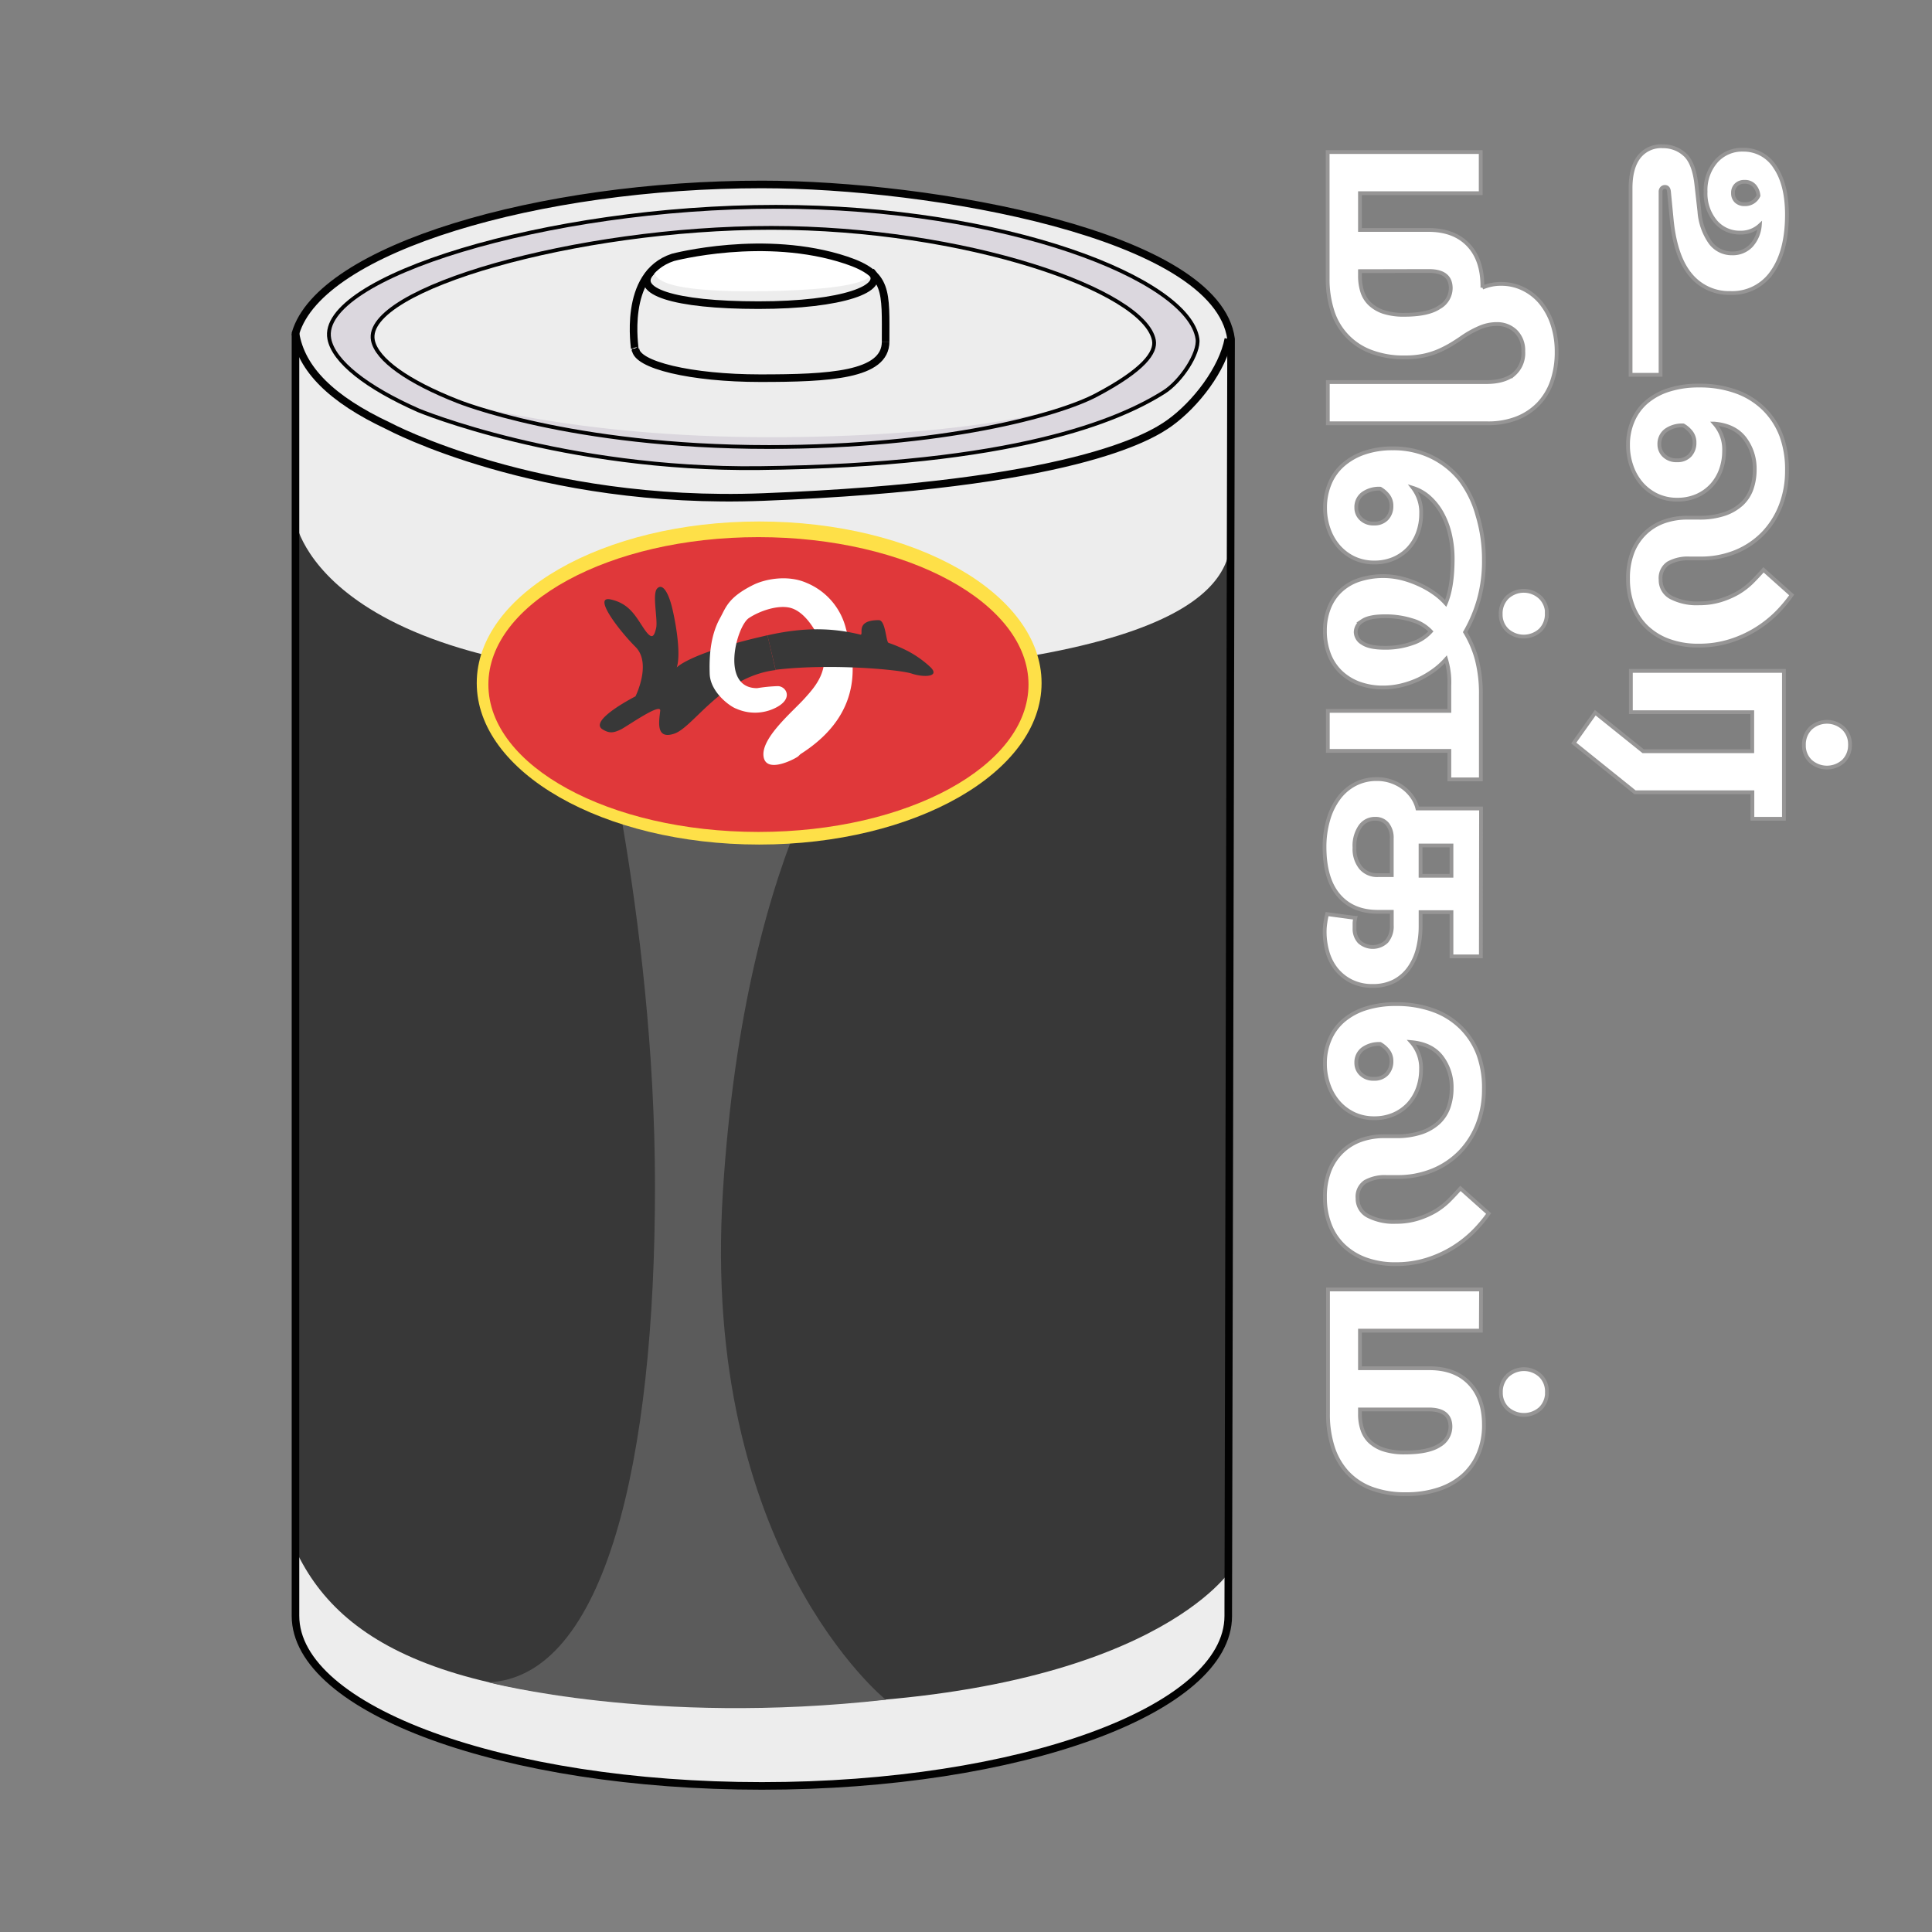 <svg xmlns="http://www.w3.org/2000/svg" viewBox="0 0 510 510"><rect x="0" y="0" width="510" height="510" fill="#808080" stroke="none"/><defs><style>.cls-1{fill:#ededed;}.cls-2{fill:#383838;}.cls-3{fill:#5b5b5b;}.cls-4{fill:#fee048;}.cls-5{fill:#e0383a;}.cls-10,.cls-6{fill:#fff;}.cls-7{fill:#dbd7de;}.cls-8,.cls-9{fill:none;stroke:#020202;}.cls-10,.cls-8,.cls-9{stroke-miterlimit:10;}.cls-8{stroke-width:2px;}.cls-10{stroke:#969595;}</style></defs><title>024 - Dry Cell Battery</title><g id="Layer_25" data-name="Layer 25"><path class="cls-1" d="M78,88c6.56-22.53,64.53-39.31,123.12-39.31,44.55,0,120.14,13.15,123.85,40.79v2.23l-.74,333v1.86c0,24.78-55.12,44.87-123.11,44.87S78,451.31,78,426.53V88Z"/><path class="cls-2" d="M78,137.56s6.52,45.25,125.34,41.63C325,175.48,325,149.88,325,139.69v274.6s-20.78,33.26-113.47,35.6C123.27,452.11,90.64,436.22,78,409.1Z"/><path class="cls-3" d="M155.9,177s17,64,17,136.21-13.08,129.48-43.94,130.88c0,0,43.3,11.52,104.86,4.6,0,0-48.95-39.3-43-134s37-130.24,43-136.22C236.74,175.48,178.15,182.9,155.9,177Z"/><ellipse class="cls-4" cx="200.4" cy="180.3" rx="74.55" ry="42.64"/><ellipse class="cls-5" cx="200.21" cy="180.7" rx="71.29" ry="38.91"/><path class="cls-2" d="M204.74,176.88a23.85,23.85,0,0,0-4.34.93C189,181.33,182.63,192,178.09,193.63c-5.08,1.79-4.12-3.23-3.81-6,.26-2.26-8.58,4-10.34,4.9-2.17,1.08-3.23,1-4.89,0-3.91-2.43,9.53-9.13,8.7-8.71,0,0,4.36-8.71,0-13.06s-11.43-13.61-6.53-12.52,6.53,4.36,8.71,7.62,2.72,2.18,3.26,0-1.1-9,.27-10.49,3,.81,4.09,5.59,2.17,12,1.09,15.24c0,0,2.91-3.4,20.67-7.74l3.28-.77"/><path class="cls-6" d="M187.34,177.85c.16,4.93,5.44,8.71,7.08,9.25a12.12,12.12,0,0,0,10.32-.26c4.88-2.45,2.74-5.72.56-5.72a42.21,42.21,0,0,0-5.44.54c-9.8,0-5.44-16.32-2.18-18.5,2.9-1.93,7.67-3.52,10.89-2.72,4.35,1.09,7.36,7.18,8.16,9.25,2.72,7.07-1.72,11.76-4.35,14.69-3.13,3.48-11.43,10.34-10.83,15.24s8.65.54,9.19,0l.55-.54c18-11.43,13.92-26.38,12-33.2a17.62,17.62,0,0,0-10.34-12c-4.9-2.18-10.88-1.09-14.15.54-6.62,3.31-7.17,5.94-8.71,8.71C187.34,168.06,187.22,174,187.34,177.85Z"/><path class="cls-2" d="M202.59,167.71c10.35-2.35,17.82-1.82,24.48-.2,1.19.29-1.63-3.81,4.9-3.81,1.85,0,1.87,5.78,2.6,6a38.12,38.12,0,0,1,5,2.13,27.6,27.6,0,0,1,6,4.24c2.72,2.61-1.63,2.83-4.9,1.74s-21.76-2.72-35.93-1"/><path class="cls-7" d="M307.2,103.54c4.54-2.83,9.44-10.31,8.9-14.09-2.25-15.69-50.42-34.86-111.25-34.86S83.88,73.42,86.93,89.45c1.15,6,9.83,12.82,23.57,18.89,0,0,38,15.8,89.9,15.23C267.89,122.82,295.33,111,307.2,103.54Z"/><path class="cls-8" d="M324.26,89.45c-1.47,7.9-8.54,17.22-15.58,22.25-5.19,3.71-25.95,16.32-107.16,19.5-59.66,2.34-99-18.76-99-18.76C87.42,105.35,79.53,97.4,78,88"/><path class="cls-8" d="M78,88c6.56-22.53,64.53-39.31,123.12-39.31,44.55,0,120.14,13.15,123.85,40.79v2.23l-.74,333v1.86c0,24.78-55.12,44.87-123.11,44.87S78,451.31,78,426.53V88Z"/><path class="cls-9" d="M307.2,103.54c4.54-2.83,9.44-10.31,8.9-14.09-2.25-15.69-50.42-34.86-111.25-34.86S83.88,73.42,86.93,89.45c1.15,6,9.83,12.82,23.57,18.89,0,0,38,15.8,89.9,15.23C267.89,122.82,295.33,111,307.2,103.54Z"/><path class="cls-1" d="M289.4,104.28C302,97.61,305.21,93,304.6,89.82c-2.5-13.14-49.69-29.67-101-29.67S95.85,76.3,98.43,89.82c1,5.16,9.38,11,22.32,16.08,0,0,30,9.51,82.62,9.51C249.28,115.41,279.4,109.58,289.4,104.28Z"/><path class="cls-9" d="M289.4,104.28C302,97.61,305.21,93,304.6,89.82c-2.5-13.14-49.69-29.67-101-29.67S95.85,76.3,98.43,89.82c1,5.16,9.38,11,22.32,16.08,0,0,29.59,12.1,82.25,12.1C248.91,118,279.4,109.58,289.4,104.28Z"/><path class="cls-1" d="M233.78,90.19c0-13.35.74-17.8-10.39-21.51-21.52-7.17-45.75-.74-45.75-.74-13.58,4.45-9.87,24.48-10.1,24.11,0,0-1.95,9.54,31.38,7.78C227.1,98.35,233.78,99.86,233.78,90.19Z"/><path class="cls-6" d="M173.7,70.17s-8.55,7.39,28.93,6.67c38.56-.74,25.21-7.41,25.21-7.41s-13.33-4.8-23.35-4.63S178.88,66.27,173.7,70.17Z"/><path class="cls-8" d="M233.78,90.19c0,8.9-15,9.64-33.12,9.64s-32.89-3.48-32.89-7.78"/><path class="cls-8" d="M229.92,71.65c4.35,4.45-7.46,8.9-29.7,8.9-22.46,0-33.33-3.71-28.25-8.9"/><path class="cls-8" d="M233.78,90.19c0-13.35.74-17.8-10.39-21.51-21.52-7.17-45.75-.74-45.75-.74-13.58,4.45-9.87,24.48-10.1,24.11"/></g><g id="all_text" data-name="all text"><path class="cls-10" d="M471.71,56.62q0,9.68-3.92,15.2a12.69,12.69,0,0,1-11,5.52,13.09,13.09,0,0,1-10.48-4.72q-4-4.73-5-14.4l-.72-7.44c-.06-1-.43-1.44-1.12-1.44a1.09,1.09,0,0,0-.76.32,1.32,1.32,0,0,0-.36,1V98.94h-7.92V49.66q0-5.28,2.16-8.16A7.4,7.4,0,0,1,439,38.62a8.37,8.37,0,0,1,5.72,2.16q2.43,2.16,3.08,7.92l.8,7.12A16.23,16.23,0,0,0,451.47,64a7,7,0,0,0,5.76,2.88,6.67,6.67,0,0,0,5-2,9,9,0,0,0,2.32-5.4,7.28,7.28,0,0,1-5.12,1.92,8.31,8.31,0,0,1-6.64-3,11.58,11.58,0,0,1-2.56-7.8,11.58,11.58,0,0,1,2.76-8,9.14,9.14,0,0,1,7.16-3.08,9.77,9.77,0,0,1,8.44,4.6Q471.7,48.69,471.71,56.62Zm-11.2-2.72a3.83,3.83,0,0,0,3.68-2.24A4.42,4.42,0,0,0,463.07,49a3.3,3.3,0,0,0-2.56-1,3,3,0,0,0-2.2.8,2.83,2.83,0,0,0-.84,2.16,2.86,2.86,0,0,0,.84,2.16A3.07,3.07,0,0,0,460.51,53.9Z"/><path class="cls-10" d="M471.71,124.3a25.16,25.16,0,0,1-1.64,9.12,22,22,0,0,1-4.64,7.36,21.32,21.32,0,0,1-7.24,4.88,24.27,24.27,0,0,1-9.36,1.76H446a10.52,10.52,0,0,0-5.64,1.28,4.69,4.69,0,0,0-2,4.32,5.11,5.11,0,0,0,2.68,4.64,14.69,14.69,0,0,0,7.48,1.6,19.11,19.11,0,0,0,5.68-.8,22.53,22.53,0,0,0,4.64-2,19.45,19.45,0,0,0,3.68-2.84q1.59-1.61,3-3.2l7.44,6.64a36.52,36.52,0,0,1-4,4.76,30.88,30.88,0,0,1-5.44,4.28,30.24,30.24,0,0,1-6.88,3.12,27.14,27.14,0,0,1-8.2,1.2,22.33,22.33,0,0,1-8-1.32,16.66,16.66,0,0,1-5.84-3.64,15.26,15.26,0,0,1-3.6-5.56,19.82,19.82,0,0,1-1.24-7.16,18.76,18.76,0,0,1,1.2-7,14.11,14.11,0,0,1,3.32-5,13.87,13.87,0,0,1,5-3.08,18.3,18.3,0,0,1,6.32-1h2.88a20.54,20.54,0,0,0,6.8-1,12.84,12.84,0,0,0,4.56-2.68,10.07,10.07,0,0,0,2.56-4,15.21,15.21,0,0,0,.8-5,13.13,13.13,0,0,0-2.64-8.24c-1.76-2.3-4.43-3.6-8-3.92a10.26,10.26,0,0,1,2.56,7.2,14.62,14.62,0,0,1-.88,5.08,12.37,12.37,0,0,1-2.48,4.08,11.75,11.75,0,0,1-3.88,2.72,12.65,12.65,0,0,1-5.08,1,12.38,12.38,0,0,1-5.44-1.16,12.61,12.61,0,0,1-4.08-3.12,14.11,14.11,0,0,1-2.6-4.6,16.48,16.48,0,0,1-.92-5.52,15.72,15.72,0,0,1,1.28-6.44,13.51,13.51,0,0,1,3.68-5,16.89,16.89,0,0,1,5.88-3.16,25.55,25.55,0,0,1,7.88-1.12,28.13,28.13,0,0,1,9.84,1.6,20.12,20.12,0,0,1,7.32,4.56,19.85,19.85,0,0,1,4.6,7.12A25.77,25.77,0,0,1,471.71,124.3Zm-24.4-7.44a4.42,4.42,0,0,0-.8-2.64,7,7,0,0,0-2.16-1.92,7.35,7.35,0,0,0-4.6,1.32,4.41,4.41,0,0,0-1.72,3.72,4,4,0,0,0,1.24,2.92,4.61,4.61,0,0,0,3.4,1.24,4.42,4.42,0,0,0,3.44-1.32A4.75,4.75,0,0,0,447.31,116.86Z"/><path class="cls-10" d="M470.91,216.14h-8.32v-7h-31l-16.16-13,5.68-8,12.64,10.16h28.8V188H430.51V177.1h40.4Zm17.44-19.6a5.91,5.91,0,0,1-1.72,4.4,6.5,6.5,0,0,1-8.72,0,5.68,5.68,0,0,1-1.72-4.24,6,6,0,0,1,1.72-4.44,6.39,6.39,0,0,1,8.72,0A5.82,5.82,0,0,1,488.35,196.54Z"/><path class="cls-10" d="M410.91,92.94a23.29,23.29,0,0,1-1.24,7.8,16.33,16.33,0,0,1-3.6,5.92,16.1,16.1,0,0,1-5.72,3.76,20.67,20.67,0,0,1-7.6,1.32H350.51V100.86h41.84q4.63,0,7.2-2a7.37,7.37,0,0,0,2.56-6.12,7.08,7.08,0,0,0-2-5.28,7,7,0,0,0-5.08-1.92,11.12,11.12,0,0,0-4.08.8,26,26,0,0,0-4.88,2.64c-.91.64-1.87,1.26-2.88,1.88a32.16,32.16,0,0,1-3.32,1.72,21.08,21.08,0,0,1-4,1.28,23.64,23.64,0,0,1-5,.48,24.17,24.17,0,0,1-9.12-1.56,16.76,16.76,0,0,1-10.08-10.88,27.43,27.43,0,0,1-1.2-8.28V40.14h40.4V51H359V60.7h18.08q6.72,0,10.48,3.92t3.76,11v.32a12.09,12.09,0,0,1,5-1A13,13,0,0,1,402,76.22a13.82,13.82,0,0,1,4.64,3.6,17.78,17.78,0,0,1,3.12,5.68A22.77,22.77,0,0,1,410.91,92.94ZM359,71.58v1.28a13.54,13.54,0,0,0,.6,4.12,7.69,7.69,0,0,0,2,3.24,9.63,9.63,0,0,0,3.6,2.12,17.11,17.11,0,0,0,5.48.76c4.21,0,7.3-.66,9.28-2a5.84,5.84,0,0,0,3-5q0-4.56-5.76-4.56Z"/><path class="cls-10" d="M391.71,147.9a37.61,37.61,0,0,1-1.36,10.44,38,38,0,0,1-3.6,8.52,28,28,0,0,1,3.08,7.2,35.9,35.9,0,0,1,1.08,9.44v22.24h-8.32v-7.52H350.51V187.66h32.08V181a20.9,20.9,0,0,0-.88-7,19.32,19.32,0,0,1-3.32,3,25.27,25.27,0,0,1-4,2.36,24.87,24.87,0,0,1-4.52,1.56,20.49,20.49,0,0,1-4.68.56,18.11,18.11,0,0,1-6.56-1.12,14,14,0,0,1-4.88-3.12,13.17,13.17,0,0,1-3-4.76,16.88,16.88,0,0,1-1-6,16.06,16.06,0,0,1,1-5.76,12.66,12.66,0,0,1,2.92-4.56,13.18,13.18,0,0,1,4.84-3,20.59,20.59,0,0,1,11.52-.48,25.78,25.78,0,0,1,4.52,1.6,23.8,23.8,0,0,1,4,2.28,18.34,18.34,0,0,1,3.08,2.72q1.83-4.25,1.84-11.76a28.31,28.31,0,0,0-.76-6.64,21.33,21.33,0,0,0-2.16-5.56,16.06,16.06,0,0,0-3.32-4.12,11.68,11.68,0,0,0-4.24-2.4,10.59,10.59,0,0,1,2.16,6.8,14.62,14.62,0,0,1-.88,5.08,12.37,12.37,0,0,1-2.48,4.08,11.75,11.75,0,0,1-3.88,2.72,12.65,12.65,0,0,1-5.08,1,12.38,12.38,0,0,1-5.44-1.16,12.61,12.61,0,0,1-4.08-3.12,14.11,14.11,0,0,1-2.6-4.6,16.48,16.48,0,0,1-.92-5.52,16.22,16.22,0,0,1,1.24-6.44,13.2,13.2,0,0,1,3.6-5,16.65,16.65,0,0,1,5.64-3.16,22.57,22.57,0,0,1,7.36-1.12,22.94,22.94,0,0,1,10.08,2.16,22.2,22.2,0,0,1,7.64,6A27.38,27.38,0,0,1,390,136,40.21,40.21,0,0,1,391.71,147.9ZM365.55,171a21,21,0,0,0,7.32-1.2,11.23,11.23,0,0,0,4.84-3.12,10.76,10.76,0,0,0-4.84-2.92,23.09,23.09,0,0,0-7.32-1.08q-4.08,0-5.88,1.2a3.55,3.55,0,0,0-1.8,3,3.44,3.44,0,0,0,1.8,2.88Q361.47,171,365.55,171Zm1.76-37.44a4.42,4.42,0,0,0-.8-2.64,7,7,0,0,0-2.16-1.92,7.35,7.35,0,0,0-4.6,1.32,4.41,4.41,0,0,0-1.72,3.72,4,4,0,0,0,1.24,2.92,4.61,4.61,0,0,0,3.4,1.24,4.42,4.42,0,0,0,3.44-1.32A4.75,4.75,0,0,0,367.31,133.58Zm41,28.4a5.91,5.91,0,0,1-1.72,4.4,6.5,6.5,0,0,1-8.72,0,5.68,5.68,0,0,1-1.72-4.24,6,6,0,0,1,1.72-4.44,6.39,6.39,0,0,1,8.72,0A5.82,5.82,0,0,1,408.35,162Z"/><path class="cls-10" d="M390.91,252.46h-7.76V240.78H375v3.68a24.4,24.4,0,0,1-.76,6.16,15.16,15.16,0,0,1-2.32,5,11.26,11.26,0,0,1-3.92,3.4,12.1,12.1,0,0,1-5.64,1.24,12.3,12.3,0,0,1-5.68-1.24,11.9,11.9,0,0,1-4-3.24,13.21,13.21,0,0,1-2.28-4.56,19.44,19.44,0,0,1-.72-5.28,15.49,15.49,0,0,1,.2-2.44,18.85,18.85,0,0,1,.44-2.2l7.44,1a7.71,7.71,0,0,0-.2,1.32c0,.4,0,.86,0,1.4a5,5,0,0,0,1.28,3.6,5.28,5.28,0,0,0,7.2-.12,6.16,6.16,0,0,0,1.36-4.28v-3.52h-3.68q-6.65,0-10.36-4.36t-3.72-12.76a25.49,25.49,0,0,1,1-7.2,17.58,17.58,0,0,1,2.76-5.68,12.62,12.62,0,0,1,4.36-3.72,12.19,12.19,0,0,1,5.68-1.32,11.31,11.31,0,0,1,4,.68,11.58,11.58,0,0,1,3.2,1.76,10.72,10.72,0,0,1,2.28,2.48,8.73,8.73,0,0,1,1.24,2.84h16.8Zm-23.52-31.12a5.79,5.79,0,0,0-1.16-3.8,4,4,0,0,0-3.24-1.4,4.69,4.69,0,0,0-3.92,2,9,9,0,0,0-1.52,5.6,7.88,7.88,0,0,0,1.68,5.36,5.65,5.65,0,0,0,4.48,1.92h3.68Zm7.6,1.84v8h8.16v-8Z"/><path class="cls-10" d="M391.71,287.58a25.16,25.16,0,0,1-1.64,9.12,22,22,0,0,1-4.64,7.36,21.32,21.32,0,0,1-7.24,4.88,24.27,24.27,0,0,1-9.36,1.76H366a10.52,10.52,0,0,0-5.64,1.28,4.69,4.69,0,0,0-2,4.32,5.11,5.11,0,0,0,2.68,4.64,14.69,14.69,0,0,0,7.48,1.6,19.11,19.11,0,0,0,5.68-.8,22.53,22.53,0,0,0,4.64-2,19.45,19.45,0,0,0,3.68-2.84q1.59-1.61,3-3.2l7.44,6.64a36.52,36.52,0,0,1-4,4.76,30.88,30.88,0,0,1-5.44,4.28,30.24,30.24,0,0,1-6.88,3.12,27.14,27.14,0,0,1-8.2,1.2,22.33,22.33,0,0,1-8-1.32,16.66,16.66,0,0,1-5.84-3.64,15.26,15.26,0,0,1-3.6-5.56,19.82,19.82,0,0,1-1.24-7.16,18.76,18.76,0,0,1,1.2-7,14.11,14.11,0,0,1,3.32-5,13.87,13.87,0,0,1,5-3.08,18.3,18.3,0,0,1,6.32-1h2.88a20.54,20.54,0,0,0,6.8-1,12.84,12.84,0,0,0,4.56-2.68,10.07,10.07,0,0,0,2.56-4,15.21,15.21,0,0,0,.8-5,13.13,13.13,0,0,0-2.64-8.24c-1.76-2.3-4.43-3.6-8-3.92a10.26,10.26,0,0,1,2.56,7.2,14.62,14.62,0,0,1-.88,5.08,12.37,12.37,0,0,1-2.48,4.08,11.75,11.75,0,0,1-3.88,2.72,12.65,12.65,0,0,1-5.08,1,12.38,12.38,0,0,1-5.44-1.16,12.61,12.61,0,0,1-4.08-3.12,14.11,14.11,0,0,1-2.6-4.6,16.48,16.48,0,0,1-.92-5.52,15.72,15.72,0,0,1,1.28-6.44,13.51,13.51,0,0,1,3.68-5,16.89,16.89,0,0,1,5.88-3.16,25.55,25.55,0,0,1,7.88-1.12,28.13,28.13,0,0,1,9.84,1.6,20.12,20.12,0,0,1,7.32,4.56,19.85,19.85,0,0,1,4.6,7.12A25.77,25.77,0,0,1,391.71,287.58Zm-24.4-7.44a4.42,4.42,0,0,0-.8-2.64,7,7,0,0,0-2.16-1.92,7.35,7.35,0,0,0-4.6,1.32,4.41,4.41,0,0,0-1.72,3.72,4,4,0,0,0,1.24,2.92,4.61,4.61,0,0,0,3.4,1.24,4.42,4.42,0,0,0,3.44-1.32A4.75,4.75,0,0,0,367.31,280.14Z"/><path class="cls-10" d="M390.91,351.26H359v9.92h18.32q6.79,0,10.6,4t3.8,11a19.22,19.22,0,0,1-1.4,7.44,16.08,16.08,0,0,1-4,5.76,18.37,18.37,0,0,1-6.48,3.72,26.76,26.76,0,0,1-8.72,1.32,25.11,25.11,0,0,1-9.16-1.52,16.7,16.7,0,0,1-6.4-4.32,18,18,0,0,1-3.76-6.68,28.35,28.35,0,0,1-1.24-8.68V340.38h40.4ZM359,372.06v1.28a12.3,12.3,0,0,0,.64,4.08,7.71,7.71,0,0,0,2,3.16,9.78,9.78,0,0,0,3.64,2.08,17.51,17.51,0,0,0,5.52.76q6.24,0,9.16-1.88a5.68,5.68,0,0,0,2.92-4.92q0-4.56-5.76-4.56Zm49.36-4.64a5.91,5.91,0,0,1-1.72,4.4,6.5,6.5,0,0,1-8.72,0,5.68,5.68,0,0,1-1.72-4.24,6,6,0,0,1,1.72-4.44,6.39,6.39,0,0,1,8.72,0A5.82,5.82,0,0,1,408.35,367.42Z"/></g></svg>